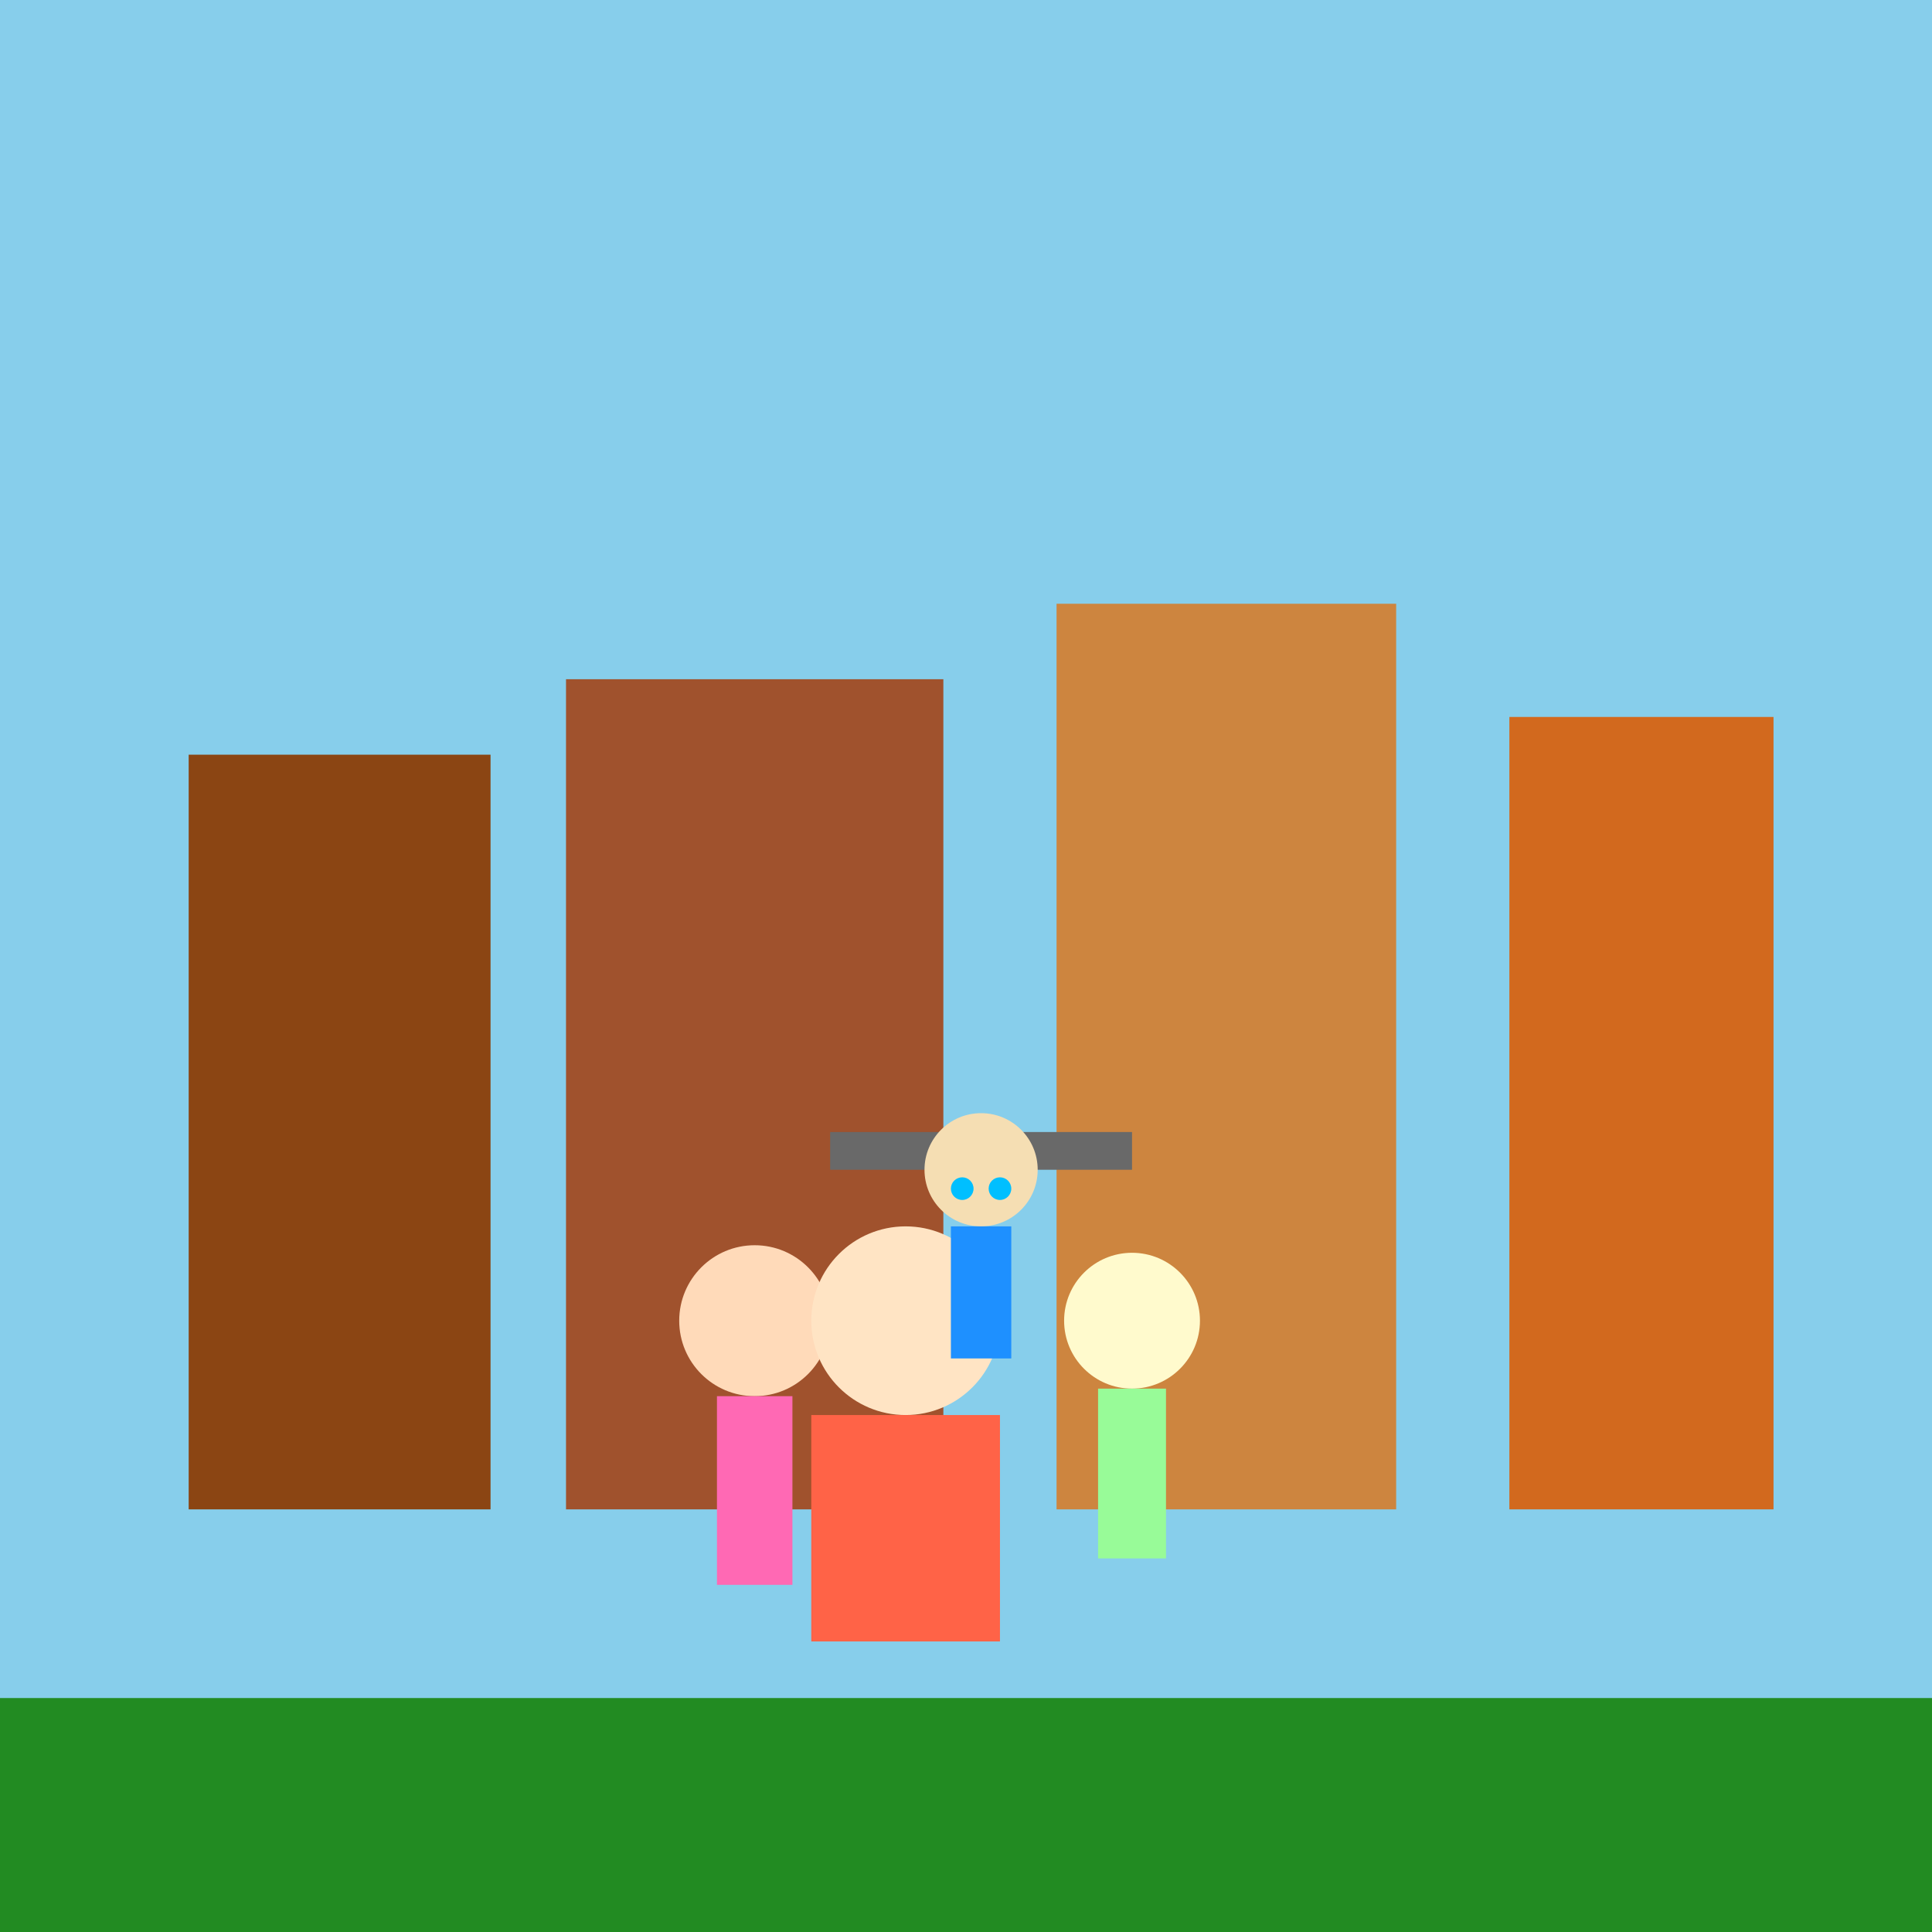 <!--

Generated by DrawGPT.
Free, open source, AI generated images in SVG, PNG, and HTML Canvas format.
https://drawgpt.ai

Created: 2024-12-19T02:28:34+00:00
-->
<svg viewBox="0 0 512 512" xmlns="http://www.w3.org/2000/svg">
  <title>Quake of Laughter: The Wobbling Buildings Rescue</title>
  <desc>A whimsical earthquake where buildings wobble like jelly! Watch as Laura, her mom, and sister team up to save the day with laughter. Why did the building go to school? To improve its "foundation"!</desc>
  
  <!-- Background -->
  <rect id="background" class="background" width="512" height="512" fill="#87CEEB">
    <animate attributeName="fill" values="#87CEEB;#FFA07A;#87CEEB" dur="5s" repeatCount="indefinite" />
  </rect>
  
  <!-- Buildings -->
  <g id="buildings" class="buildings">
    <!-- Building 1 -->
    <rect id="building1" class="building" x="50" y="200" width="80" height="200" fill="#8B4513">
      <animateTransform attributeName="transform" type="rotate" values="0 90 300;5 90 300;0 90 300" dur="2.5s" repeatCount="indefinite" />
    </rect>
    <!-- Building 2 -->
    <rect id="building2" class="building" x="150" y="180" width="100" height="220" fill="#A0522D">
      <animateTransform attributeName="transform" type="rotate" values="0 200 290; -5 200 290;0 200 290" dur="2.5s" repeatCount="indefinite" />
    </rect>
    <!-- Building 3 -->
    <rect id="building3" class="building" x="280" y="160" width="90" height="240" fill="#CD853F">
      <animateTransform attributeName="transform" type="rotate" values="0 325 280;4 325 280;0 325 280" dur="2.5s" repeatCount="indefinite" />
    </rect>
    <!-- Building 4 -->
    <rect id="building4" class="building" x="400" y="190" width="70" height="210" fill="#D2691E">
      <animateTransform attributeName="transform" type="rotate" values="0 435 295;-4 435 295;0 435 295" dur="2.5s" repeatCount="indefinite" />
    </rect>
  </g>
  
  <!-- Characters -->
  <g id="characters" class="characters">
    <!-- Teenage Girl -->
    <circle id="teenageGirlHead" class="character" cx="200" cy="350" r="20" fill="#FFDAB9">
      <animateTransform attributeName="transform" type="translate" values="0,0;0,-10;0,0" dur="2.5s" repeatCount="indefinite" />
    </circle>
    <rect id="teenageGirlBody" class="character" x="190" y="370" width="20" height="50" fill="#FF69B4">
      <animateTransform attributeName="transform" type="translate" values="0,0;0,-10;0,0" dur="2.5s" repeatCount="indefinite" />
    </rect>
    <!-- Mother -->
    <circle id="motherHead" class="character" cx="240" cy="350" r="25" fill="#FFE4C4">
      <animateTransform attributeName="transform" type="translate" values="0,0;0,-8;0,0" dur="2.5s" repeatCount="indefinite" />
    </circle>
    <rect id="motherBody" class="character" x="215" y="375" width="50" height="60" fill="#FF6347">
      <animateTransform attributeName="transform" type="translate" values="0,0;0,-8;0,0" dur="2.5s" repeatCount="indefinite" />
    </rect>
    <!-- Sister -->
    <circle id="sisterHead" class="character" cx="300" cy="350" r="18" fill="#FFFACD">
      <animateTransform attributeName="transform" type="translate" values="0,0;0,-12;0,0" dur="2.5s" repeatCount="indefinite" />
    </circle>
    <rect id="sisterBody" class="character" x="291" y="368" width="18" height="45" fill="#98FB98">
      <animateTransform attributeName="transform" type="translate" values="0,0;0,-12;0,0" dur="2.5s" repeatCount="indefinite" />
    </rect>
    <!-- Laura Trapped -->
    <rect id="fallenBeam" class="beam" x="220" y="300" width="80" height="10" fill="#696969">
      <animateTransform attributeName="transform" type="translate" values="0,0;0,5;0,0" dur="2.5s" repeatCount="indefinite" />
    </rect>
    <circle id="lauraHead" class="character" cx="260" cy="310" r="15" fill="#F5DEB3">
      <animateTransform attributeName="transform" type="translate" values="0,0;0,5;0,0" dur="2.5s" repeatCount="indefinite" />
    </circle>
    <rect id="lauraBody" class="character" x="252" y="325" width="16" height="35" fill="#1E90FF">
      <animateTransform attributeName="transform" type="translate" values="0,0;0,5;0,0" dur="2.5s" repeatCount="indefinite" />
    </rect>
    <!-- Tears -->
    <circle id="tear1" class="tears" cx="255" cy="315" r="3" fill="#00BFFF">
      <animate attributeName="cy" values="315;320;315" dur="2.5s" repeatCount="indefinite" />
      <animate attributeName="opacity" values="1;0.5;1" dur="2.5s" repeatCount="indefinite" />
    </circle>
    <circle id="tear2" class="tears" cx="265" cy="315" r="3" fill="#00BFFF">
      <animate attributeName="cy" values="315;320;315" dur="2.5s" repeatCount="indefinite" />
      <animate attributeName="opacity" values="1;0.5;1" dur="2.5s" repeatCount="indefinite" />
    </circle>
  </g>
  
  <!-- Ground -->
  <rect id="ground" class="ground" x="0" y="450" width="512" height="62" fill="#228B22">
    <animate attributeName="fill" values="#228B22;#32CD32;#228B22" dur="5s" repeatCount="indefinite" />
  </rect>
</svg>